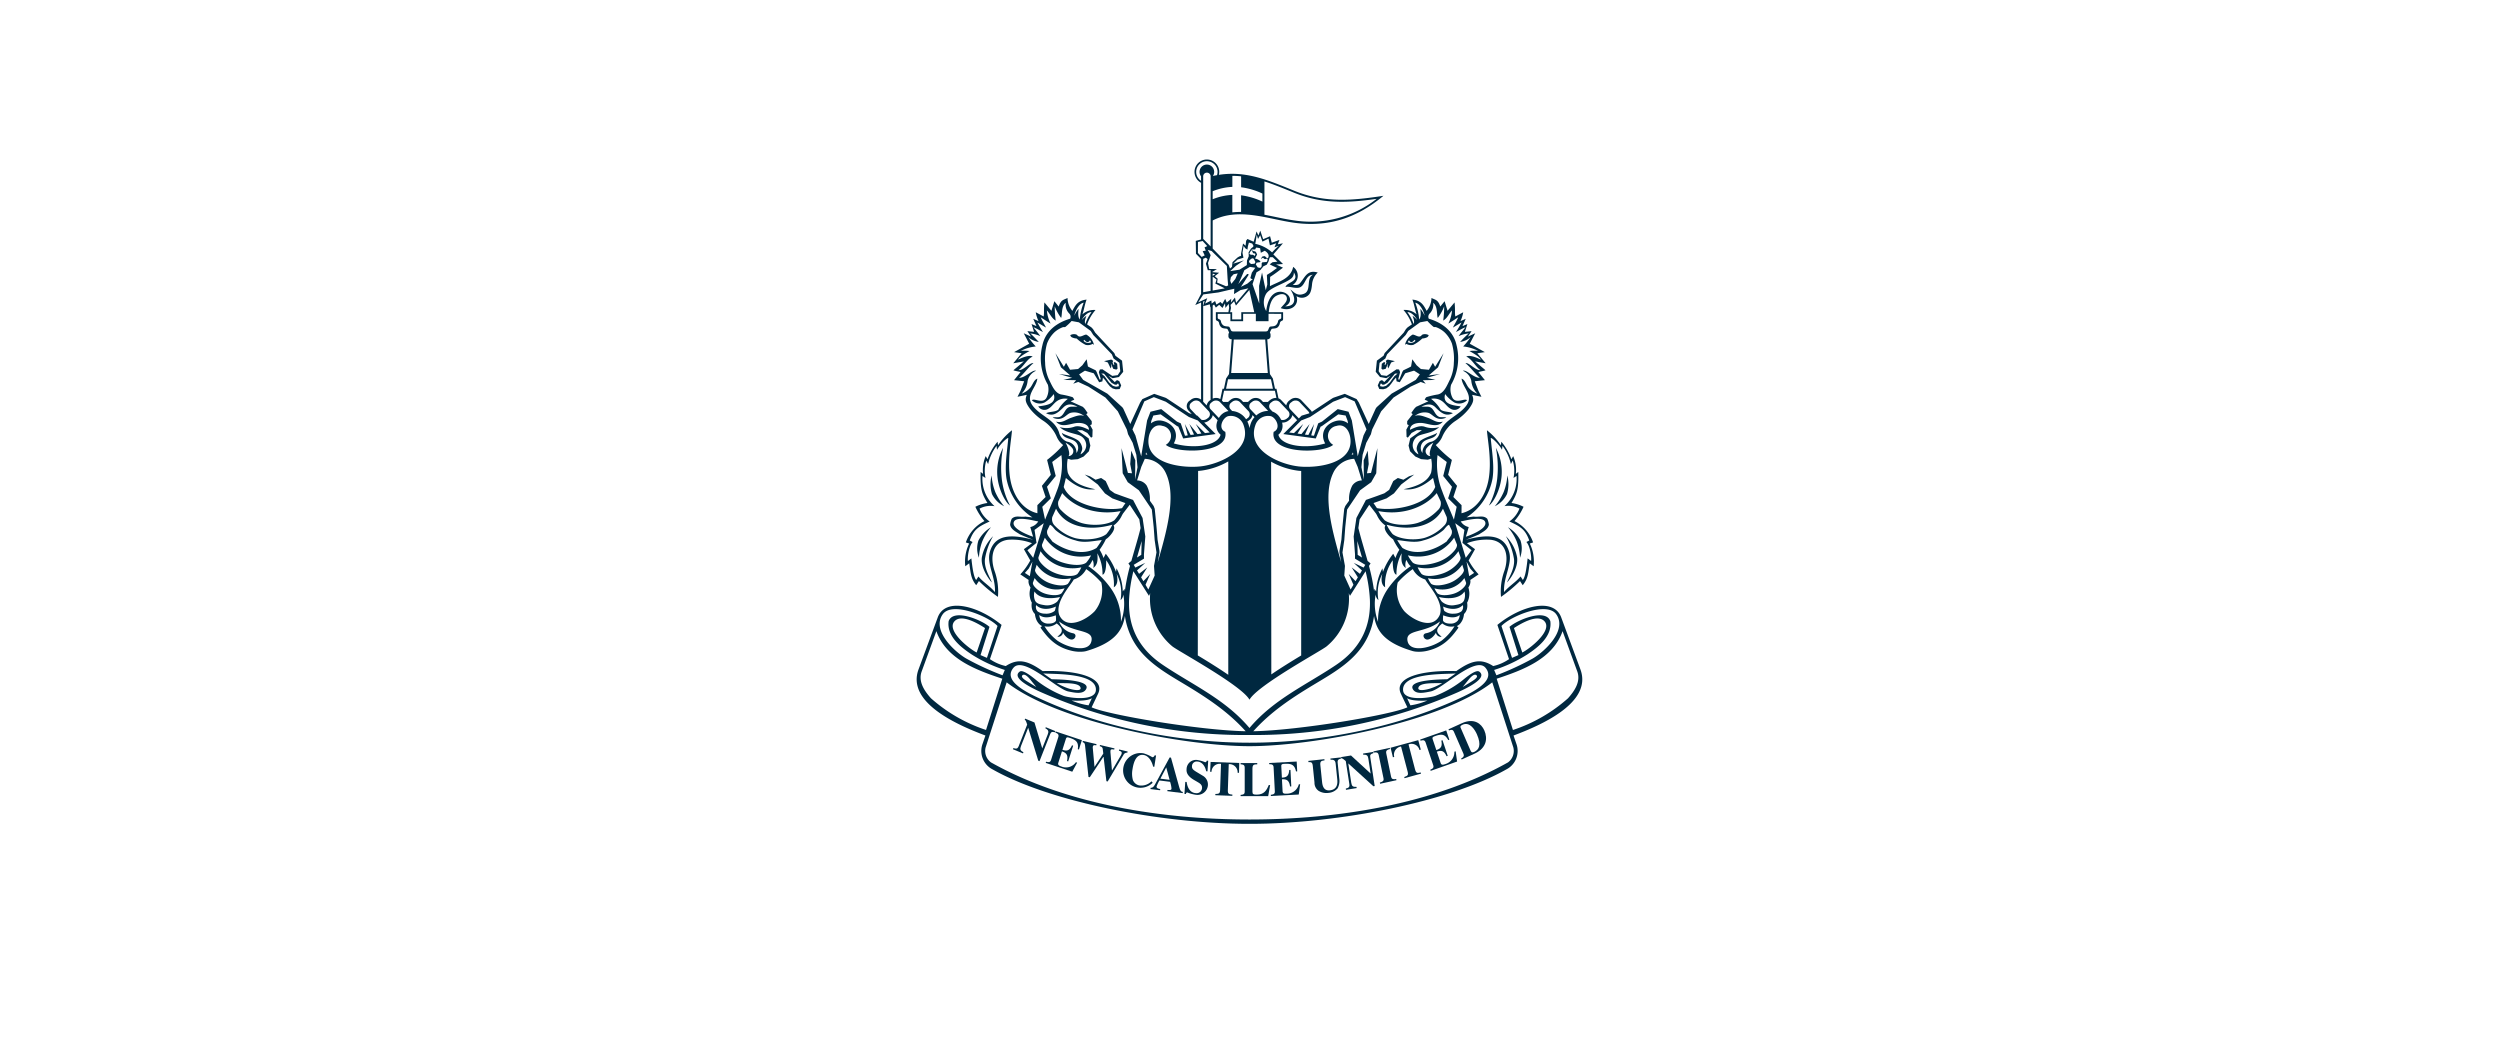 <svg xmlns="http://www.w3.org/2000/svg" xmlns:xlink="http://www.w3.org/1999/xlink" width="600" height="250" viewBox="0 0 600 250"><defs><clipPath id="a"><rect width="159.747" height="159.437" fill="#002840"/></clipPath><clipPath id="c"><rect width="600" height="250"/></clipPath></defs><g id="b" clip-path="url(#c)"><g transform="translate(220 38.281)"><g clip-path="url(#a)"><path d="M144.39,616.683a8.259,8.259,0,0,0,.084,4.469,6.343,6.343,0,0,0,2.925,2.928,13.723,13.723,0,0,1-2.122-3.387,12.97,12.97,0,0,1-.887-4.009" transform="translate(-126.398 -540.856)" fill="#002840" fill-rule="evenodd"/><path d="M158.619,562.7a12.392,12.392,0,0,0-1.325,7.256c.394,3.165,1.975,5.931,2.99,6.6a18.319,18.319,0,0,1-1.99-6.465,24.779,24.779,0,0,1,.325-7.39" transform="translate(-137.878 -493.514)" fill="#002840" fill-rule="evenodd"/><path d="M367.315,392.619l.159-.466-.125-.766.578,1.309.731.194.294-.219-.088-1.178-.522-.409-.312.087.156.537-.128.122-.306-.609.147-.45-.441-.294-1.744.381.906.319Z" transform="translate(-320.747 -342.465)" fill="#002840" fill-rule="evenodd"/><path d="M300.251,341.726a3.179,3.179,0,0,0,1.016.228,9.056,9.056,0,0,0,2.15,1.525,2.314,2.314,0,0,0,1.662-.228c.144.059.222.163.337.206a3.812,3.812,0,0,0-1.847-2.45c-.522.028-1.19.566-1.706.456-.4-.081-.406-.356-.672-.463a1.77,1.77,0,0,0-1.475.156c.141.291.178.422.534.569m2.94.519a.812.812,0,0,0,.653.562.637.637,0,0,0,.6-.444,2.279,2.279,0,0,1,.3.475,1.535,1.535,0,0,1-.931.153,1.465,1.465,0,0,1-.937-.512.682.682,0,0,0,.316-.234" transform="translate(-262.864 -298.991)" fill="#002840" fill-rule="evenodd"/><path d="M129.37,746.352c-.275-.916-1.922-3.262-1.659-5.612a16.181,16.181,0,0,1,1.95-5.478,9.51,9.51,0,0,0-2.709,5.193c-.253,2.522,1.744,5.2,2.419,5.9" transform="translate(-111.323 -644.855)" fill="#002840" fill-rule="evenodd"/><path d="M121.488,717.752a8.043,8.043,0,0,0-3.031,3.215,6.127,6.127,0,0,0,.128,4.1,13.088,13.088,0,0,1,.781-3.859,12.468,12.468,0,0,1,2.122-3.453" transform="translate(-103.64 -629.498)" fill="#002840" fill-rule="evenodd"/><path d="M957.347,341c-.263.106-.272.381-.672.462-.513.109-1.181-.428-1.706-.456a3.823,3.823,0,0,0-1.847,2.45c.119-.044.194-.147.341-.206a2.31,2.31,0,0,0,1.662.228,9.1,9.1,0,0,0,2.147-1.525,3.165,3.165,0,0,0,1.016-.228c.356-.147.4-.278.537-.569a1.777,1.777,0,0,0-1.478-.156m-2.622,1.99a1.524,1.524,0,0,1-.928-.153,2.055,2.055,0,0,1,.3-.475.632.632,0,0,0,.594.444.818.818,0,0,0,.656-.563.667.667,0,0,0,.315.234,1.48,1.48,0,0,1-.94.513" transform="translate(-835.927 -298.992)" fill="#002840" fill-rule="evenodd"/><path d="M1150.341,746.352c.675-.7,2.675-3.375,2.419-5.9a9.49,9.49,0,0,0-2.709-5.193A16.1,16.1,0,0,1,1152,740.74c.263,2.35-1.387,4.7-1.662,5.612" transform="translate(-1008.641 -644.855)" fill="#002840" fill-rule="evenodd"/><path d="M1131.348,621.151a8.289,8.289,0,0,0,.084-4.469,13.075,13.075,0,0,1-.89,4.009,13.719,13.719,0,0,1-2.119,3.387,6.355,6.355,0,0,0,2.925-2.928" transform="translate(-989.673 -540.856)" fill="#002840" fill-rule="evenodd"/><path d="M159.3,122.374,154.692,109.9c-1.822-4.931-9.824-2.734-15.321,1.8l2.794,8.215a10.773,10.773,0,0,1-3.8,1.659c-3-1.947-5.3-1.3-8.856,1.209-8.878-.275-15.08,1.706-13.287,5.462l1.541,3.231c-3.675,1.766-25.923,5.537-36.973,5.743,4.2-4.662,9.049-7.881,14.465-11.146,5.009-3.019,10.318-5.934,12.971-11.449a17.383,17.383,0,0,0,1.544-5.072c.612,3.95,2.981,6.575,9.334,8.443h.006c.172.041.35.072.528.1a8.569,8.569,0,0,0,3.187-.253c3.5-.888,5.381-2.9,7.218-5.5l-.384-.375a2.4,2.4,0,0,0,.944-.787l-.006,0a3.449,3.449,0,0,0,.531-1,4.919,4.919,0,0,0,.234-1.1,2.628,2.628,0,0,0,.728-1.322,3.631,3.631,0,0,0,.013-1.4,3.25,3.25,0,0,0,.172-.328h0a4.765,4.765,0,0,0,.362-2.1c-.006-.113-.028-.281-.062-.506q-.052-.3-.113-.534l-.019-.05h0l-.034-.116a2.961,2.961,0,0,0,.434-.962v-.006a2.329,2.329,0,0,0,.062-.5,2.15,2.15,0,0,0-.038-.341l2-1.347a15.76,15.76,0,0,1-2.394-3.337l1.531-2.706-1.94-1.434a13.418,13.418,0,0,1,5.74-.822c3.719.469,4.4,4.087,3.234,7.484a14.682,14.682,0,0,0-.8,6.221,34.833,34.833,0,0,0,4.562-3.806l.653,1c1.372-1.666,1.3-3.044,1.672-5.259l.947.715a10,10,0,0,0-.922-5.459l.794-.263a8.9,8.9,0,0,0-4.475-5.125,13.722,13.722,0,0,0,2.184-3.431,8.967,8.967,0,0,0-2.9-.906c1.309-2.178,1.747-3.19,1.634-7.45l-.591.462a8.193,8.193,0,0,0-.631-4.262l-.441.747a13.01,13.01,0,0,0-2.409-4.212l-.109.869a15.146,15.146,0,0,0-3.344-3.612c.137,2.234,1.2,7.306.4,11.8-.681,3.84-2.878,7.259-6.5,8.118l.012-1.937L128.806,81l.887-2.675-2.147-2.65.906-3.578a28.928,28.928,0,0,1-3.869-3.565,4.92,4.92,0,0,0,1.506-1.887,8.676,8.676,0,0,1,3.244-3.922,13.583,13.583,0,0,0,3.15-2.812c1.422-1.894,1.153-2.478.841-3.431l2.219.469-.725-1.441-.872-2.287,2.431-.262-1.556-1.934c-.088-.062,1.809-.347,1.681-.472l-2.484-2.1,2.55.453L134.559,46.5l1.806-.269-3.619-2.019,1.306-2.509-1.75.791.878-1.3-1.606.172.6-1.875-1.178.5.778-1.762L130.5,38.8a7.734,7.734,0,0,0,.669-2.137l-1.887,1.009c-.178-.975.013-1.491-.188-3.369l-1.681,2.006-.709-2.3-1.034,1.278c-.566-1.737-1.262-1.581-2.115-2.065a5.055,5.055,0,0,1-1.162,3.1c-.709-1.325-1.322-2.515-3.428-2.7.409.89.656,2.634,1.031,3.54a4.3,4.3,0,0,0-3.165-1.053,10.656,10.656,0,0,1,2.022,3.465l-1.019.7-.4.416-.547.869-4.572,4.906-.262.628-1.6,1.178-.281,2.672,1.031,1.256,1.512.281,1.012-.606-1.5,1.531-.55-.472-.55.237-.466,1.041.369.872.944.059.725-.2.669-.5.562-.687.569-.8.55-.616.066.484.066.416.762.216,1.312-2.153,2.119-.631,1.394.891-.972,1.325-5.8,3.3-3.606,3.275-.231.341-1.665,3.668-2.378-5.159-.531-.816-2.84-1.262-2.7.931-.284.15-4.922,3.25a1.257,1.257,0,0,0-.247-.375l-2.365-2.5a1.984,1.984,0,0,0-2.587,0l-.2.153a1.869,1.869,0,0,0-.734,1.175L87.443,57.7a1.485,1.485,0,0,0-.606-.381l-.488-2.309H86l-.516-2.45-.7-1.059-.644-8.349h.125a.739.739,0,0,0,.666-.791v-.287a.888.888,0,0,0-.163-.516,5.185,5.185,0,0,1,.384-.841c.166-.228.991-.031,1.475-.431a1.677,1.677,0,0,0,.544-1.034c.181-.725.772-.353.772-.966V36.645H84.5c.184-1.916.759-3.406,1.872-3.965,1.787-.9,2.644,0,2.456.981-.144.766-1.128,1.5-1.444,2.012,2.6.934,4.481-.859,3.765-2.894a2.3,2.3,0,0,0,2.409.116c.709-.428,1.137-.912,1.328-2.906a4.466,4.466,0,0,1,1.372-2.862c-2.7-.822-3.175,1.487-4.4,2.7-.359.353-1.012.309-1.616.278a2.6,2.6,0,0,0,.113-4.337c-.559,2.865-3.456,3.515-5.572,4.628l.05-2.225c1.222-.769,1.925-1.353,3.084-2.206L86.256,25.2l1.672-.113L85.6,22.771l2.306-2.659-1.237.244.394-1.053-1.837.669-.409-1.559-1.659.716-.694-2.056-.45,1.162-.437-.969-.7,2.472-1.491-.666-.319.422L78.944,20.7l-.619-.537-.478,2.431,0,.406.025.122-.406.125L77,23.524l-1.2,1.112-.125,1.125-.475.409-.331-.9-3.822-3.9V14.63c6.218-3.206,13.265-.322,19.555.55,8.215,1.137,15.052-1.144,21.427-6.472C104.479,9.871,97.911,10.468,90.6,7.493c-6.422-2.612-11.59-4.812-18.068-3.812A2.968,2.968,0,1,0,68.257,5.59v13.6l-1.272.341.044,3.087,1.228,1.25v8.374l-1.394,2.69,1.394-.616v23.3a2.015,2.015,0,0,0-2.5.084l-.2.153a1.57,1.57,0,0,0-.394,2.316l.853.906-.64-.194L60,57.325l-.287-.15-2.7-.931-2.844,1.262-.528.816-2.378,5.159L49.6,59.812l-.234-.341-3.6-3.275-5.8-3.3-.975-1.325,1.394-.891,2.119.631L43.8,53.466l.763-.216.069-.416.066-.484.55.616.569.8.563.687.665.5.725.2.947-.059.369-.872-.469-1.041-.547-.237-.55.472-1.506-1.531,1.012.606,1.512-.281,1.031-1.256-.281-2.672L47.7,47.1l-.263-.628-4.571-4.906-.547-.869-.394-.416-1.022-.7a10.767,10.767,0,0,1,2.022-3.465,4.3,4.3,0,0,0-3.162,1.053c.375-.906.619-2.65,1.028-3.54-2.106.181-2.719,1.372-3.425,2.7a5.036,5.036,0,0,1-1.162-3.1c-.856.484-1.553.328-2.116,2.065L33.046,34.01l-.709,2.3L30.659,34.3c-.2,1.878-.013,2.394-.188,3.369l-1.89-1.009a7.74,7.74,0,0,0,.672,2.137l-1.278-.572.775,1.762-1.178-.5.6,1.875-1.6-.172.875,1.3-1.75-.791L27,44.213l-3.622,2.019,1.809.269-2.009,2.406,2.547-.453-2.484,2.1c-.128.125,1.769.409,1.681.472l-1.553,1.934,2.431.262-.875,2.287L24.2,56.947l2.219-.469c-.312.953-.581,1.537.841,3.431a13.592,13.592,0,0,0,3.153,2.812,8.715,8.715,0,0,1,3.244,3.922,4.863,4.863,0,0,0,1.506,1.887A29.317,29.317,0,0,1,31.3,72.1l.9,3.578-2.147,2.65L30.943,81l-1.978,1.962.009,1.937c-3.619-.859-5.815-4.278-6.5-8.118-.8-4.494.269-9.565.4-11.8a15.208,15.208,0,0,0-3.344,3.612l-.109-.869a13.064,13.064,0,0,0-2.409,4.212l-.441-.747a8.227,8.227,0,0,0-.628,4.262l-.594-.462c-.109,4.259.328,5.271,1.637,7.45a9.01,9.01,0,0,0-2.9.906,13.719,13.719,0,0,0,2.184,3.431A8.9,8.9,0,0,0,11.8,91.9l.791.263a10.026,10.026,0,0,0-.922,5.459l.947-.715c.372,2.215.3,3.593,1.672,5.259l.653-1a34.844,34.844,0,0,0,4.565,3.806,14.686,14.686,0,0,0-.806-6.221c-1.162-3.4-.484-7.015,3.237-7.484a13.419,13.419,0,0,1,5.74.822l-1.944,1.434,1.534,2.706a15.761,15.761,0,0,1-2.394,3.337l2,1.347a1.843,1.843,0,0,0-.038.341,2.138,2.138,0,0,0,.059.5v.006a3.1,3.1,0,0,0,.434.962l-.034.116h0l-.016.05a4.658,4.658,0,0,0-.113.534,4.9,4.9,0,0,0-.063.506h0a4.718,4.718,0,0,0,.366,2.1c.053.116.113.225.172.328a3.567,3.567,0,0,0,.016,1.4,2.625,2.625,0,0,0,.725,1.322,4.915,4.915,0,0,0,.238,1.1,3.442,3.442,0,0,0,.528,1l0,0a2.354,2.354,0,0,0,.944.787l-.384.375c1.837,2.606,3.715,4.615,7.218,5.5a8.557,8.557,0,0,0,3.184.253c.181-.025.356-.056.528-.1h.009c6.356-1.869,8.721-4.5,9.331-8.449a17.4,17.4,0,0,0,1.547,5.078c2.653,5.515,7.962,8.431,12.971,11.449,5.412,3.265,10.262,6.484,14.465,11.146-11.049-.206-33.3-3.978-36.973-5.743l1.541-3.231c1.79-3.756-4.409-5.737-13.29-5.462-3.559-2.506-5.856-3.156-8.856-1.209a10.772,10.772,0,0,1-3.8-1.659l2.794-8.215c-5.5-4.537-13.5-6.734-15.318-1.8L.448,122.374C-2.5,130.358,9.829,135.745,16.5,138.245l-.709,2.066a4.974,4.974,0,0,0,2.462,6.081c13.377,7.581,39.8,13.046,61.621,13.046s48.241-5.465,61.615-13.046a4.972,4.972,0,0,0,2.465-6.081l-.709-2.066c6.672-2.5,19.005-7.887,16.052-15.871m-12.737-3.59c2.659-1.772,5.987-4.381,5.518-7.981-1.128-3.2-8.134-.187-9.8,1.369l2.14,6.771-1.534.666-2.541-7.653c2.15-2.322,10.89-5.959,13.143-2.825,2.75,3.834-2.781,8.975-5.631,10.631a65.812,65.812,0,0,1-8.721,4.025l-.541-1.278a34.215,34.215,0,0,0,7.968-3.725m-1.213-.469-2-5.859c1.872-1.216,5.775-3.462,7.368-1.578,1.909,2.266-3.672,6.618-5.365,7.437M117.7,129.28c1.112.756,4.234.628,4.878.562A15.9,15.9,0,0,1,118.5,131Zm-7.915-25.648a44.868,44.868,0,0,0-1.237-6.09l.384-.609-.681-.556-.028-.016c-.734-2.647-1.572-5.29-2.215-7.918l.3-2.056,2.309-3.519,1.631,2.125c.016.028.1.175.228.4a6.047,6.047,0,0,0,2.031,2.456c-.666.837.787,2.475,1.456,3.019l0,0,.006.009c.116.091.241.178.372.266l.356.706a16.691,16.691,0,0,0,1.153,1.819,8.006,8.006,0,0,0-.937,1.978l-.544-1.028a15.714,15.714,0,0,0-2.462,4.353l-.128-.856a12.589,12.589,0,0,0-1.494,5.562l-.437-.656c-.022.206-.041.409-.062.613m-2.906-8.109-1.037-.641-.091-3.322c.369,1.306.756,2.631,1.128,3.962m22.892,1.494a8.5,8.5,0,0,1-3.378,2.284c-2.006.728-4.278.912-5.218.172a6.784,6.784,0,0,1-.944-1.6,9.29,9.29,0,0,0,9.79-3.869l.484,1.406c.153.444-.3,1.134-.734,1.6m1.175.241.372,1.172c.116.369-.272.944-.647,1.334a7.356,7.356,0,0,1-2.862,1.909c-1.687.606-3.581.766-4.35.153a5.417,5.417,0,0,1-.747-1.325,7.947,7.947,0,0,0,8.234-3.244m-2.072-3.169a9.13,9.13,0,0,1-3.778,2.509c-2.278.794-4.9.991-6.025.172a7.853,7.853,0,0,1-1.178-1.762,10.478,10.478,0,0,0,11.1-4.237l.641,1.556c.2.49-.278,1.247-.759,1.762m-1.656-2.428c-2.9,2.153-7.321,3.6-10.643,1.566a19.427,19.427,0,0,1-1.25-1.881c1.837.159,4.253.784,6.262.081a12.179,12.179,0,0,0,4.869-2.509c.4-.428.806-1.1,1.316-1.25l.64,1.331c.284,1.175-.709,1.837-1.194,2.662m-.678-3.722a10.937,10.937,0,0,1-4.775,2.912c-2.778.7-6.168.156-7.543-.953a10.8,10.8,0,0,1-1.441-2.247c5.772,1.653,11.352.459,13.527-3.847l.894,2a2.16,2.16,0,0,1-.662,2.137m-15.808,23.027a12.321,12.321,0,0,1-.575-6.584,1.9,1.9,0,0,0,.666,1.375,9.838,9.838,0,0,1,.934-6.309c-.413,1.634-.1,2.781.675,3.219a9.663,9.663,0,0,1,1.828-6.481c-.022,1.225.109,3.319.887,3.459a10.361,10.361,0,0,1,1.247-5.128c-.125,1.675-.1,2.7.981,3.525a3,3,0,0,1,.144-1.931c.334.566.609,1.253,1.072,1.475a21.551,21.551,0,0,0-5.137,4.934,13.349,13.349,0,0,0-2.722,8.446m6.312-2.537a8,8,0,0,1-1.6-6.9,19.668,19.668,0,0,1,3.628-3.219,4.928,4.928,0,0,0,2.987,2.49c.719,1.428,4.553,5.34,3.487,8.49-1.653,3.759-6.478,1.265-8.5-.866m8.887,7.09c-2.834,1.884-7.49,2.775-8.106.144-.506-2.181,1.881-2.178,4.55-3.109a10.4,10.4,0,0,0,3.212-1.681,4.393,4.393,0,0,1-3.309,2.828c-1.109.2-.609,1.494.241,1.525.719.028,1.675-.819,2.1-1.653a1.221,1.221,0,0,0,1.369.984c-.678-.644-2.094-1.456.166-3.206a3.355,3.355,0,0,0,2.925.678,12.779,12.779,0,0,1-3.147,3.49m3.934-4.843a2.194,2.194,0,0,1-1.828.716c-.809.013-1.55-.256-1.722-.744a7.946,7.946,0,0,1,.044-1.244c1.35.506,2.856.809,3.959-.072a2.564,2.564,0,0,1-.453,1.344m.866-2.219a2.893,2.893,0,0,1-1.759.547,3.25,3.25,0,0,1-2.35-.659,5.056,5.056,0,0,1-.281-1.044c1.709.778,3.609.822,4.728-.35a1.523,1.523,0,0,1-.338,1.506m.622-2.622c-.312.712-1.115.95-2.1,1.1a3.7,3.7,0,0,1-3.206-.8,6.031,6.031,0,0,1-.706-1.122c3.156.716,5.34-.022,6.125-1.331a3.3,3.3,0,0,1-.113,2.156m-.028-3.159a5.614,5.614,0,0,1-2.459,1.547c-1.475.453-3.159.5-3.878-.088a5.7,5.7,0,0,1-.734-1.219,6.429,6.429,0,0,0,7.19-2.453l.391,1.059c.122.334-.2.825-.509,1.153m1.531-4.5.922,1.053-1.181.775-.631-3.49Zm.312-4.393L131.784,95.6l-2.537-8.315,2.212,1.622-.472,3.1Zm5.018-17.118c.512-3.159-.172-6.74-.415-9.834.469,0,2.256,1.884,2.7,2.856l.116-.969a11.569,11.569,0,0,1,2.022,4.387l.438-.853a8.369,8.369,0,0,1,.191,4.178l.722-.475a8.818,8.818,0,0,1-2.9,7.246,5.619,5.619,0,0,1,3.6.587,6.741,6.741,0,0,1-2.422,3.09c2.628,1.191,3.822,1.884,4.775,4.565l-.691.369c.722.725,1.272,3.044,1.137,4.55l-.834-.628c-.166,1.416-.45,4.337-1.15,5.187l-.55-.847c-1.15,1.4-2.778,2.319-3.959,3.747-.181-3.6,2.006-6.687,1.244-9.54-1.34-5.022-6.515-3.981-10.437-3.015,1.534-.566,2.215-.872,3.193-1.294.875-.591,2.14-1.134,2.359-2.309a4.633,4.633,0,0,0-.4-1.447c-.959-.9-2.069-.316-3.244-.512l-1.722.2a14.172,14.172,0,0,0,6.225-9.237m-1.737,10.362c.581,1.675-4.065,3.334-4.65,3.506.322-.984.387-1.275.687-2.319a3.016,3.016,0,0,1-1.915-1.35c1.178-.187,5.34-1.4,5.878.163M125.013,70.936l2.206,1.659-.85,3.359,2.106,2.594-.925,2.769,2.053,2.034-.669,3.094c-.937-2.378-1.984-4.572-2.784-6.787a17.438,17.438,0,0,1-1.137-8.721m-.2,9.124.931,1.966a2.16,2.16,0,0,1-.687,2.156,11.845,11.845,0,0,1-4.943,3.075c-2.878.8-6.39.375-7.815-.684a10.338,10.338,0,0,1-1.494-2.2c5.64,1.122,11.118-.822,14.009-4.315m-1.7-43.091a2.955,2.955,0,0,0,.841-2.566c1.147.806.819,2.959,1.113,3.622a11.457,11.457,0,0,0,1.534-2.772,27.524,27.524,0,0,1-.231,3.412c.994-.588,1.272-1.519,2.116-2.437a8.8,8.8,0,0,1-.884,3.14c.513-.272,1.734-1.106,2.362-1.494-.328.822-.956,1.8-1.265,2.465.694-.391,1.35-.831,2.062-1.213a24.969,24.969,0,0,1-1.34,2.269c.831-.353,1.306-.775,2.294-1.131-.644.853-1.2,1.431-1.647,2.125a7.872,7.872,0,0,1,2.416-.647,28.682,28.682,0,0,0-2.056,2.041,4.845,4.845,0,0,0,2.528-1.159,20.135,20.135,0,0,1-1.791,2.247,9.893,9.893,0,0,1,3.572,1.059,10.276,10.276,0,0,0-2.084.028c1.066.622,2.359,1.325,2.753,2.087-.741-.394-2.75-1.281-3.506-.719,1.184.35,2.4,2.609,3.4,3.209-1.144.188-2.741-1.906-3.6-1.647,1.022.719,2.565,2.828,3.472,3.49-1.462.109-3.256-2.044-4.078-1.666a3.43,3.43,0,0,1,2.012,2.365,4.963,4.963,0,0,0,1.45,3.109,4.7,4.7,0,0,1-2.178-1.544c-.581-.8-.772-1.74-1.6-2.053.237,2.256,3,3.993,1.115,6.5s-5.306,3.287-6.321,6.422a3.126,3.126,0,0,1-1.922,2.2,2.614,2.614,0,0,0-2.253,2.728,2.008,2.008,0,0,1-.234-2.072c.794-1.694,3.234-.978,3.743-2.778-.609.534-2.784.981-4.028,1.925a3.023,3.023,0,0,0-.866,1.675c-.084.591.291,1.019.4,1.566a2.5,2.5,0,0,1-1.366-2.034,2.615,2.615,0,0,1,1.7-2.547c1.5-.519,3.347-.7,4.662-1.953a5.635,5.635,0,0,1-3.481-.081c-1.2-.422-2.643.319-3.54.744.034-1.6,2.087-1.787,3.209-1.609,1.741.278,3.425,1.1,4.7-.369-1.547.413-2.275-.444-3.628-.919-1.178-.413-2.29-.853-3.156-.391A3.657,3.657,0,0,1,122.8,60.8c1.113.309,1.872,2.191,4.306,1.147-.391-.2-1.137,0-1.644-.156-1.356-.509-1.2-2.428-2.884-2.469h-1.444c1.362-.678,2.444-.781,3.372.153,1.441,1.447,2.534,2.266,4.181,1.409-.9-.416-2.168-.266-2.918-.831a8.99,8.99,0,0,0-2.312-2.606,3.353,3.353,0,0,1,2.478.441c.875.562,1.353,1.45,2.147,1.89a1.733,1.733,0,0,0,2.484-.531c-1.55-.219-4.515-.406-3.725-2.95a7.908,7.908,0,0,0,2.209,2.016,2.7,2.7,0,0,0,3.034-.516c-.459-.622-2.522.894-3.44-.516a4.37,4.37,0,0,1-.387-3.215,12.717,12.717,0,0,0,1.319-9.471c-.481-2.262-2.112-5.018-6.671-6.393a1.078,1.078,0,0,1,.212-1.234m.3,34.21a1.18,1.18,0,0,1-1.041-1.878,4.72,4.72,0,0,1,1.634-1.328c-.878,1.5-1.137,3.206-.594,3.206m-3.75-36.807c1.278.2,2.144,2.419,2.256,3.1a7.9,7.9,0,0,0-1.009-1.6c-.088.212.334,1.662-.313,2.531a14.016,14.016,0,0,0-.934-4.028m-1.887,2.266c1.031-.1,2.131,1.394,2.347,1.884a6.272,6.272,0,0,0-1.091-1.006c-.028.178.575,1.181.238,1.959a10.561,10.561,0,0,0-1.494-2.837m-3.14,15.386-1.081,1.484-.9.812-.738.206-.634-.1-.078-.278.209-.441.35.328h.416l.8-.45,1.812-2.194.625-.031ZM109.017,65.94l.284-1.109,2.172-4.39,2.972-3.309,4.094-2.619,2.434-1.125,1.209.428-.7-.841,3.053-.072-2.094-.5,3.159-.919-2.709.341,2.237-1.947,1.328-3.394-2.028,3.272-.537-.959-.953,1.669-1.922-.178-1.031-.9-1.031-1.444-.3,1.734-.565.3-1.291.616-.225.362-.741,1.878-.272-.078.466-1.722-.256-.638-.6-.047L112.8,51.934l-1.306-.175-.616-.947.212-2.019,1.394-1.028.419-1.006,4.456-4.637.616-.981,2.834-2.059,1.756-.325a13.825,13.825,0,0,0,1.469,1.4c.188.131.475.006.678.106a6.259,6.259,0,0,1,1.912,1.147,7.326,7.326,0,0,1,1.84,2.765,13.374,13.374,0,0,1,.456,4.612,9.94,9.94,0,0,1-.894,3.937c-.7,1.391-1.4,3.309-2.912,3.659a18.965,18.965,0,0,0-2.719.631c-.244.094-.322.416-.481.625l.894.391-2.956,1.334-.447.469-.7,1,.35.287-1.322,1.662-.019.766.388.2-.581,1.078.053,1.737.306.194.906-1.134,1.244-.666h1.216l-2.781,1.959-.409,1.747.344,1.344,1.275,1.272,1.384.631,1.606.137.822-.241a8.534,8.534,0,0,1-.019,3.344c-.816,2.172-3.231,3.293-6.6,3.975,2.609.372,4.9-.837,7.068-2.7l.519,2.156c-1.725,4.325-9.706,5.9-13.99,5.087l-.828-1.215,3.144-1.128,1.769-1.194L116.276,78l3.14-2.387-1.262.428-1.334.812-1.337-.419-1.1.734-.987,2.122-1.153.822-1.816.666-2.606.922-2.287,4.337-.656,4.44.328,4.315-.009,1,2.466,1.487-.391.659-2.375-1.125,1.969,1.812-.481.812L104.4,97.9l1.484,2.375-.55.928-1.644-1.734,1.134,2.6-.678,1.137L102.63,99.86l.156-2.315-.594-3.237.441-2.969.228-3.1.447-4.228,3.112-4.618,2.666-1.944L110.3,75.3l.281-6.028-.825,3.156-.709,2.79-.981.094.425-2.209-.241-3.225-.978,2.328.053,4.606-.591-2.959.287-2.962L107.9,68ZM101.48,94.416,101.9,96.7c-2.025-7.09-4.559-15.752-1.99-21.342A5.826,5.826,0,0,1,105,71.836l.837,1.925,1.009,3.259a2.833,2.833,0,0,0-2.3,1.237,6.946,6.946,0,0,0-.769,3.631l-.909,1.272-.256.681c-.259,2.469-.494,4.9-.675,7.375l-.466,2.722ZM91.53,73.642c-4.618-.541-12.321-3.978-10.249-9.865A3.226,3.226,0,0,1,84.974,61.6c1.262.294,2.593,2.928.706,3.759-1.056,5.369,11.784,5.278,14.284,3.122a2.438,2.438,0,0,1,.794-4.54c1.859-.578,3,.987,3.287,2.678,1.091,6.453-8.106,7.546-12.515,7.028m.753,1.106v44.275c-2.316,1.4-4.928,3.009-7.168,4.55l-.05-51.053a17.729,17.729,0,0,0,6.465,2.162c.237.025.487.05.753.066M79.575,63.374a4.78,4.78,0,0,0-.216-.5,2.406,2.406,0,0,0,.309-.2l.2-.153A1.9,1.9,0,0,0,80.6,61.34l.475.5a4.523,4.523,0,0,0-.519.712,4.884,4.884,0,0,0-.381.819h0l0,.006v.009a7.622,7.622,0,0,0-.294,1.087,8.113,8.113,0,0,0-.3-1.087v-.009ZM68.219,73.642c-4.412.519-13.605-.575-12.515-7.028.284-1.691,1.425-3.256,3.287-2.678a2.438,2.438,0,0,1,.794,4.54c2.5,2.156,15.34,2.247,14.28-3.122-1.884-.831-.556-3.465.709-3.759a3.226,3.226,0,0,1,3.694,2.181c2.072,5.887-5.631,9.324-10.249,9.865m6.565-1.181v51.216c-2.275-1.572-4.95-3.225-7.315-4.653l.075-44.279c.234-.019.463-.037.675-.063a17.649,17.649,0,0,0,6.565-2.222M57.81,91.216c-.184-2.472-.416-4.906-.678-7.375l-.256-.681-.906-1.269a6.951,6.951,0,0,0-.766-3.634,2.839,2.839,0,0,0-2.3-1.237l1.006-3.259.841-1.925a5.83,5.83,0,0,1,5.093,3.522c2.572,5.6.031,14.268-2,21.358l.422-2.3.006-.478ZM54.964,70.758l.081-.466a5.2,5.2,0,0,0,.331.572ZM70.35,34.751l.122.719.069-.053V57.69s-.006,0-.009.006l-.2.153a1.9,1.9,0,0,0-.731,1.175l-.841-.891V34.092l.347-.156L68.766,35.2ZM70.8,58.284c.044-.038.094-.072.137-.109a1.4,1.4,0,0,1,1.819,0q1.045,1.106,2.09,2.206c-.113.019-.225.038-.338.066a3.256,3.256,0,0,0-1.812,1.319c-.063.084-.119.172-.175.263q-1-1.059-2-2.116a1.1,1.1,0,0,1,.278-1.628m1.781-19.036a1.662,1.662,0,0,0,.544,1.034c.481.4,1.309.2,1.472.431a5.286,5.286,0,0,1,.391.841.861.861,0,0,0-.166.516v.287a.739.739,0,0,0,.666.791h.125L74.963,51.5l-.7,1.059-.515,2.45H73.4l-.525,2.487a1.969,1.969,0,0,0-1.831-.1V35.045l.331-.244.431.737.8-.672.791.766L74,34.514l.1,1.109.787-.987.106.931-.178,1.078H71.806v1.637c0,.612.591.241.772.966M71.05,61.34l1.184,1.25a3.736,3.736,0,0,0-.228.747,2.726,2.726,0,0,0,.937,2.712c-.456,1.725-2.906,2.572-5.49,2.734a17.279,17.279,0,0,1-5.743-.641c1.284-2.306.062-4.575-2.369-5.331h-.006a3.886,3.886,0,0,0-.519-.128,3.211,3.211,0,0,0-2.6.65l.1-.616.488-1.275,1.756-.281,3.919,2.806.319.144,1.162,2.837,7.8-1.053-2.75-2.765a2.305,2.305,0,0,0,1.109-.462l.2-.153a1.9,1.9,0,0,0,.734-1.175m4.656-.987-.412-.441a1.1,1.1,0,0,1,.278-1.628c.044-.038.091-.072.138-.109a1.4,1.4,0,0,1,1.822,0q1.073,1.139,2.153,2.278a1.106,1.106,0,0,1-.278,1.628c-.047.038-.094.072-.141.109a1.607,1.607,0,0,1-.216.141,4.459,4.459,0,0,0-3.344-1.978m4.637-2.069c.047-.038.094-.072.141-.109a1.4,1.4,0,0,1,1.819,0l2.053,2.166A4.34,4.34,0,0,0,81.5,61.428c-.478-.506-.956-1.009-1.434-1.516a1.106,1.106,0,0,1,.278-1.628m7.4,5.053c-.012-.066-.028-.131-.044-.2a2.259,2.259,0,0,0,1.522-.472l.2-.153a1.9,1.9,0,0,0,.734-1.175l1.156,1.222L87.987,65.9l7.8,1.053,1.159-2.837.319-.144,3.919-2.806,1.759.281.484,1.275.106.619a3.208,3.208,0,0,0-2.6-.653,3.89,3.89,0,0,0-.519.128h0c-2.434.756-3.653,3.025-2.369,5.331a17.292,17.292,0,0,1-5.743.641c-2.587-.163-5.037-1.009-5.493-2.734a2.72,2.72,0,0,0,.937-2.712m16.63,7.528a5.5,5.5,0,0,0,.334-.575l.078.469ZM99.945,58.14l2.878-1.113,2.284,1.016,2.853,6.734-.716,1.453-1.387,4.993-1.416-8.587-.8-2.106-2.587-.631-3.769,3-.916.419L95.349,66.3l-.659-.088.7-2.737L94,66.118l-.816-.106,1.125-2.54L92.343,65.9l-.931-.125,1.359-2.3-2.222,2.191-1.144-.15,2.859-2.875,2.15-.844Zm-10.053.144.141-.109a1.4,1.4,0,0,1,1.819,0l2.153,2.278a.9.9,0,0,1,.238.462l-1.856.559-.666.666-2.106-2.228a1.1,1.1,0,0,1,.278-1.628m-2.815-.109q1.078,1.139,2.153,2.278a1.1,1.1,0,0,1-.278,1.628l-.137.109a1.538,1.538,0,0,1-1.356.278,4,4,0,0,0-.406-.7,3.326,3.326,0,0,0-1.672-1.281c-.178-.191-.359-.381-.541-.572a1.106,1.106,0,0,1,.278-1.628c.047-.038.094-.072.141-.109a1.4,1.4,0,0,1,1.819,0m-.738-.953a2.248,2.248,0,0,0-1.484.475l-.2.153a2.194,2.194,0,0,0-.344.334H83.128l-.459-.487a1.984,1.984,0,0,0-2.587,0l-.2.153a2.189,2.189,0,0,0-.344.334H78.356l-.462-.487a1.984,1.984,0,0,0-2.587,0l-.2.153a2.212,2.212,0,0,0-.347.334H73.581l-.306-.325.5-2.362H85.977Zm-1.316-4.484.475,2.269H74.25l.475-2.269Zm-.753-1.5H75.478L76.1,43.2h7.55Zm3.228-14.2V37.9c0,.581-.59.228-.772.912a1.529,1.529,0,0,1-.547.975c-.481.378-1.306.194-1.472.406-.394.522-.234,1.072-.941,1.072H75.981c-.706,0-.547-.55-.944-1.072-.163-.212-.987-.028-1.472-.406a1.537,1.537,0,0,1-.544-.975c-.184-.684-.772-.331-.772-.912v-.859H75.3V38.81h3.05V37.038H81.4V38.81h3.047V37.038ZM75.325,34.895l.856-.878.441,1.044,3.215-3.743,1.181,5.328H77.906v1.734H75.719V36.645h-.494l.212-1.012Zm4.194-7.415-.212,0-1.084,1.184L77.19,29.9l.669-1.472.784-1.856,1.337-.806,1.284.219-.822,1.175-.356,1.294.266.206.325.028-1.312,1.1-1.547.778.925-1.409.956-1.525Zm.409-3.319c.494-.5.816-.584,1.009-.238s.372.691.372.691l-.2.391-.806.078s-.875-.419-.375-.922M79.9,22.455a5.209,5.209,0,0,1,.412-.653l.156.078.234.506s.031.134.228.134.444.094.338.306-.178.35-.178.35-.234-.347-.544-.312-.8-.1-.647-.409m9.9,6.175a1.7,1.7,0,0,0,.715-1.541c1.466,2.269-1.722,2.319-1.994,3.528.769-.328,2.612.559,3.587.009,1.256-.7,1.256-2.909,2.965-2.95-1.665.9-.263,3.843-2.128,4.547-1.709.684-2.456-.5-3.272-1.056,1.241,1.853,1.631,4.075-1.234,4.075,2.659-1.462.272-4.094-1.95-3.381-1.159.372-2.275,1.662-2.594,4.518a4.06,4.06,0,0,1,0-4.19c1.019-1.491,4.272-2.337,5.906-3.559M86.574,24.52l-1.169.131-.672.506.559.3,1.2.566-1.306.962-1.134.713.1,2.3-.369,1.384-.331-1.506-.563-2.75-.7,3.206.031,4.231-1.612-4.65.947-2.831.953-.572.356-.447a.365.365,0,0,0,.153-.194l.175-.219.841-.419.309-.575.088-.162.287-.934.137-.109h.6Zm-4.965-6.475.316,1.019.519-.894.541,1.537,1.453-.716.338,1.616,1.509-.5-.416.963,1.041-.356A15.174,15.174,0,0,0,85.3,22.3a8.7,8.7,0,0,0-4.04-2.065c.153-.659.347-2.187.347-2.187m-.372,3.544.228-.456s.987.091.987.231.15,1.019.15,1.019l.937-.484s1.45.781.744,1.822l-.4-.2s-.238-.4-.556-.316-.416.106-.416.106l-.253.5.084.041s.287-.359.447-.228.341.362.559.269.478-.184.456.1-.066.578-.3.6-.966.091-.966.091l-.15.256a2.04,2.04,0,0,1-.013.656c-.113.7-.966.247-.966.247l-.419-.694.2-.391s.384-.072.775-.116a.146.146,0,0,1,.05-.006l.1-.184a2.31,2.31,0,0,0-1.306-.672l.5-.994-.253-.528a.5.5,0,0,0-.494-.234l-.584-.294.075-.15Zm-4.6,3.909,1.909-1.3-1.109.366L75.966,25,77,24.008l1.428-.434L78.2,22.408l.259-1.669.387.55.531.344L79.5,20.8l.234-.863.791.231.294.528-.044.241-.541.441-.578.9.044.937-.425,1.019-.037,1.106-1.753,1.1-2.25.356Zm.419,1.834-.572,1.328-.959,1.178-.275-.744.163-.859.659-.7Zm-2.612-1.784.184,3.156.128,1.534-.481.184-2.169-.887.134-.912-.7-.622,1.056-.825-1.719-.156,1.2-.731-1.866-.012-.291-1.434.644-1.89-.7-1.278.937.3Zm-.494,5.375-2.909.522V28.1l.928.719-.284.953Zm-2.909-3V27.4l.631.147ZM69.866,26.57h.675v4.962l-1.781.319V23.836l.634-.269.434.328-.406,1.115Zm-1.1-7.521,0,0V4.115a.889.889,0,0,1,.8-.956h.184a.891.891,0,0,1,.8.956V20.861Zm14.7-13.784c2.29.731,4.618,1.694,7.14,2.719,6.778,2.756,12.915,2.444,19.786,1.459A25.666,25.666,0,0,1,90.6,14.618c-2.3-.319-4.709-.909-7.14-1.369Zm-7.7,1.306V3.922c.709,0,1.406.044,2.1.113V6.659a17.46,17.46,0,0,1,5.109,1.509V10.1A17.456,17.456,0,0,0,77.859,8.59v4a17.383,17.383,0,0,0-2.1.094V8.5a13.976,13.976,0,0,0-4.719,1.041V7.612a14.05,14.05,0,0,1,4.719-1.04m-8.675-3.6a2.562,2.562,0,1,1,5.125,0,2.532,2.532,0,0,1-.125.787c-.325.056-.656.119-.991.194a1.731,1.731,0,0,0,.306-.981,1.753,1.753,0,1,0-3.147,1.059V5.115a2.563,2.563,0,0,1-1.169-2.147M67.5,22.424l.009-2.634,1.128-.228,1.094,1.219-.644.322.3.759L68.641,22l.484,1.019-.737.359Zm.05,11.871,1.256-1.916,3.59-.469,3.837-.894L76.159,32.3l1.55-.953,1.9-.434-2.95,3.5-.272-1.284-.975,1.216.094-.925-1.072.925-.394-.9-.7,1.212-.428-.469-.978.628-.319-.862-.819.628-.078-.747-1.49.747.512-1.291ZM65.744,59.912a1.1,1.1,0,0,1,.275-1.628l.141-.109a1.4,1.4,0,0,1,1.822,0l2.15,2.278a1.1,1.1,0,0,1-.275,1.628l-.141.109a1.532,1.532,0,0,1-1.369.275l-.984-.991-.2-.059ZM54.639,58.043l2.287-1.016L59.8,58.14l5.531,3.653,2.147.844,2.859,2.875-1.14.15-2.222-2.191,1.356,2.3-.928.125-1.969-2.428,1.122,2.54-.812.106L64.36,63.471l.7,2.737L64.4,66.3l-1.016-2.978-.919-.419-3.769-3-2.584.631L55.3,62.637l-1.412,8.587L52.5,66.23l-.715-1.453Zm-7.871-4.453.8.45h.416l.347-.328.212.441-.081.278-.634.1-.734-.206-.906-.812L45.1,52.025l-.778-.659.628.031Zm-4.8-16.952a10.373,10.373,0,0,0-1.494,2.837c-.341-.778.266-1.781.237-1.959a6.158,6.158,0,0,0-1.091,1.006c.216-.491,1.312-1.987,2.347-1.884M40.08,34.373a13.913,13.913,0,0,0-.934,4.028c-.647-.869-.225-2.319-.316-2.531a7.863,7.863,0,0,0-1.006,1.6c.109-.681.975-2.9,2.256-3.1m-2.9,4.384,1.756.325,2.834,2.059.616.981,4.456,4.637.419,1.006,1.394,1.028.213,2.019-.616.947-1.306.175L44.58,50.344l-.6.047-.256.638.469,1.722-.275.078-.741-1.878-.222-.362-1.29-.616-.569-.3-.3-1.734-1.028,1.444-1.034.9-1.922.178-.95-1.669-.537.959-2.031-3.272,1.328,3.394,2.237,1.947-2.706-.341,3.156.919-2.091.5,3.05.072-.7.841,1.209-.428,2.434,1.125,4.09,2.619,2.972,3.309,2.172,4.39.287,1.109L51.842,68l.878,2.887.287,2.962-.588,2.959.053-4.606L51.5,69.877,51.251,73.1l.425,2.209-.981-.094-.709-2.79-.825-3.156.281,6.028,1.219,2.15,2.668,1.944,3.109,4.618.447,4.228.231,3.1.437,2.969-.594,3.237.159,2.315L55.6,103.206l-.675-1.137,1.134-2.6-1.644,1.734-.553-.928L55.351,97.9,53.37,99.435l-.481-.812,1.969-1.812-2.378,1.125-.387-.659,2.465-1.487-.012-1,.328-4.315-.656-4.44L51.933,81.7l-2.606-.922-1.815-.666-1.156-.822-.987-2.122-1.1-.734-1.337.419L41.6,76.039l-1.265-.428L43.471,78l1.722,2.14,1.772,1.194,3.14,1.128-.825,1.215c-4.284.809-12.268-.762-13.99-5.087l.519-2.156c2.162,1.859,4.456,3.069,7.065,2.7-3.365-.681-5.781-1.8-6.6-3.975a8.483,8.483,0,0,1-.016-3.344l.822.241,1.6-.137,1.387-.631,1.275-1.272.344-1.344-.409-1.747L38.5,64.962h1.212l1.244.666.906,1.134.309-.194.053-1.737-.584-1.078.388-.2-.019-.766L40.69,61.128l.35-.287-.694-1-.447-.469L36.94,58.034l.894-.391c-.159-.209-.234-.531-.478-.625a19.061,19.061,0,0,0-2.719-.631c-1.509-.35-2.219-2.269-2.915-3.659a9.933,9.933,0,0,1-.891-3.937,13.373,13.373,0,0,1,.453-4.612,7.327,7.327,0,0,1,1.84-2.765,6.335,6.335,0,0,1,1.912-1.147c.2-.1.494.025.678-.106a13.25,13.25,0,0,0,1.469-1.4M52.876,95.522c.369-1.331.756-2.653,1.125-3.953l-.094,3.312ZM35.737,67.974A4.683,4.683,0,0,1,37.368,69.3,1.18,1.18,0,0,1,36.33,71.18c.541,0,.281-1.706-.594-3.206m-1.569-2.462c-1.016-3.134-4.44-3.915-6.325-6.422s.881-4.24,1.119-6.5c-.828.312-1.022,1.253-1.6,2.053a4.691,4.691,0,0,1-2.175,1.544,4.976,4.976,0,0,0,1.447-3.109,3.438,3.438,0,0,1,2.012-2.365c-.822-.378-2.615,1.775-4.075,1.666.906-.663,2.447-2.772,3.469-3.49-.856-.259-2.45,1.834-3.6,1.647,1-.6,2.219-2.859,3.4-3.209-.756-.562-2.762.325-3.506.719.394-.762,1.69-1.466,2.756-2.087a10.306,10.306,0,0,0-2.087-.028,9.892,9.892,0,0,1,3.572-1.059,20.167,20.167,0,0,1-1.787-2.247,4.835,4.835,0,0,0,2.528,1.159c-.594-.6-1.462-1.569-2.056-2.041a7.85,7.85,0,0,1,2.412.647c-.447-.694-1-1.272-1.644-2.125.984.356,1.459.778,2.294,1.131a24.964,24.964,0,0,1-1.341-2.269c.709.381,1.366.822,2.059,1.213-.306-.666-.937-1.644-1.266-2.465.628.387,1.85,1.222,2.362,1.494a8.861,8.861,0,0,1-.884-3.14c.844.919,1.125,1.85,2.116,2.437a27.55,27.55,0,0,1-.231-3.412,11.456,11.456,0,0,0,1.534,2.772c.3-.662-.031-2.815,1.112-3.622a2.974,2.974,0,0,0,.841,2.566A1.073,1.073,0,0,1,36.84,38.2c-4.559,1.375-6.187,4.131-6.668,6.393a12.688,12.688,0,0,0,1.319,9.471,4.4,4.4,0,0,1-.387,3.215c-.919,1.409-2.984-.106-3.444.516a2.708,2.708,0,0,0,3.037.516A7.841,7.841,0,0,0,32.9,56.3c.791,2.544-2.172,2.731-3.722,2.95a1.729,1.729,0,0,0,2.481.531c.794-.441,1.272-1.328,2.147-1.89a3.358,3.358,0,0,1,2.478-.441,8.935,8.935,0,0,0-2.309,2.606c-.753.566-2.015.416-2.922.831,1.647.856,2.743.038,4.181-1.409.931-.934,2.009-.831,3.375-.153H37.168c-1.687.041-1.528,1.959-2.884,2.469-.506.156-1.256-.041-1.644.156,2.431,1.044,3.19-.837,4.3-1.147a3.666,3.666,0,0,1,3.287.794c-.869-.462-1.978-.022-3.159.391-1.353.475-2.081,1.331-3.625.919,1.275,1.469,2.962.647,4.7.369,1.122-.178,3.178.009,3.209,1.609-.894-.425-2.344-1.166-3.54-.744a5.633,5.633,0,0,1-3.481.081c1.319,1.25,3.165,1.434,4.662,1.953a2.611,2.611,0,0,1,1.7,2.547,2.5,2.5,0,0,1-1.362,2.034c.106-.547.478-.975.394-1.566a3.015,3.015,0,0,0-.862-1.675c-1.244-.944-3.422-1.391-4.028-1.925.506,1.8,2.947,1.084,3.74,2.778a2.008,2.008,0,0,1-.234,2.072,2.609,2.609,0,0,0-2.253-2.728,3.122,3.122,0,0,1-1.919-2.2M48.939,84.376a10.443,10.443,0,0,1-1.491,2.2c-1.428,1.059-4.94,1.481-7.818.684a11.845,11.845,0,0,1-4.943-3.075A2.167,2.167,0,0,1,34,82.026l.931-1.966c2.894,3.494,8.371,5.437,14.009,4.315M33.356,99.3a8.527,8.527,0,0,1-3.378-2.284c-.437-.469-.884-1.159-.731-1.6l.484-1.406a9.286,9.286,0,0,0,9.787,3.869,6.669,6.669,0,0,1-.941,1.6c-.941.741-3.215.556-5.222-.172m3.684,1.2a5.325,5.325,0,0,1-.75,1.325c-.766.613-2.662.453-4.347-.153a7.357,7.357,0,0,1-2.862-1.909c-.375-.391-.766-.966-.647-1.334l.372-1.172A7.945,7.945,0,0,0,37.04,100.5m-2.387-3.9a9.12,9.12,0,0,1-3.775-2.509c-.481-.516-.962-1.272-.759-1.762l.637-1.556a10.48,10.48,0,0,0,11.1,4.237,7.972,7.972,0,0,1-1.181,1.762c-1.128.819-3.743.622-6.025-.172M32.534,91.66c-.487-.825-1.481-1.487-1.194-2.662l.641-1.331c.506.153.912.822,1.316,1.25a12.178,12.178,0,0,0,4.868,2.509c2.009.7,4.425.078,6.259-.081a18.877,18.877,0,0,1-1.25,1.881c-3.322,2.034-7.74.587-10.64-1.566m5.453-.809a10.967,10.967,0,0,1-4.778-2.912,2.166,2.166,0,0,1-.662-2.137l.9-2c2.172,4.306,7.753,5.5,13.524,3.847A10.794,10.794,0,0,1,45.53,89.9c-1.375,1.109-4.765,1.65-7.543.953M32.2,81.317l-.922-2.769,2.1-2.594-.85-3.359,2.209-1.659a17.473,17.473,0,0,1-1.14,8.721c-.8,2.215-1.844,4.409-2.781,6.787l-.672-3.094Zm-3.019,5.55a3.01,3.01,0,0,1-1.912,1.35c.3,1.044.362,1.334.687,2.319-.587-.172-5.231-1.831-4.653-3.506.537-1.566,4.7-.35,5.878-.163M17.541,94.285c-.759,2.853,1.428,5.937,1.247,9.54-1.181-1.428-2.809-2.35-3.959-3.747l-.553.847c-.7-.85-.981-3.772-1.15-5.187l-.834.628c-.131-1.506.416-3.825,1.141-4.55l-.691-.369c.953-2.681,2.147-3.375,4.772-4.565a6.761,6.761,0,0,1-2.422-3.09,5.625,5.625,0,0,1,3.6-.587,8.809,8.809,0,0,1-2.894-7.246l.719.475a8.44,8.44,0,0,1,.191-4.178l.441.853a11.525,11.525,0,0,1,2.022-4.387l.116.969c.444-.972,2.228-2.856,2.7-2.856-.247,3.094-.928,6.675-.419,9.834A14.177,14.177,0,0,0,27.79,85.9l-1.725-.2c-1.172.2-2.281-.391-3.24.512a4.632,4.632,0,0,0-.4,1.447c.216,1.175,1.484,1.719,2.359,2.309.978.422,1.656.728,3.194,1.294-3.922-.966-9.1-2.006-10.44,3.015m9.04-.5,2.181-1.775-.472-3.1L30.5,87.285,27.962,95.6Zm.572,6.221-1.181-.775.925-1.053.887-1.662Zm.766,1.515.391-1.059a6.426,6.426,0,0,0,7.187,2.453,5.565,5.565,0,0,1-.734,1.219c-.716.584-2.4.541-3.875.088a5.625,5.625,0,0,1-2.462-1.547c-.312-.328-.631-.819-.506-1.153m.478,4.312a3.32,3.32,0,0,1-.113-2.156c.784,1.309,2.972,2.047,6.125,1.331a6.015,6.015,0,0,1-.7,1.122,3.709,3.709,0,0,1-3.209.8c-.984-.15-1.784-.388-2.1-1.1m.622,2.622a1.53,1.53,0,0,1-.338-1.506c1.119,1.172,3.019,1.128,4.728.35a5.247,5.247,0,0,1-.278,1.044,3.258,3.258,0,0,1-2.353.659,2.892,2.892,0,0,1-1.759-.547m.869,2.219a2.563,2.563,0,0,1-.456-1.344c1.1.881,2.612.578,3.959.072a8.345,8.345,0,0,1,.047,1.244c-.172.487-.916.756-1.725.744a2.184,2.184,0,0,1-1.825-.716m12.037,4.987c-.612,2.631-5.269,1.74-8.106-.144a12.713,12.713,0,0,1-3.144-3.49,3.357,3.357,0,0,0,2.925-.678c2.256,1.75.841,2.562.163,3.206a1.226,1.226,0,0,0,1.372-.984c.422.834,1.378,1.681,2.1,1.653.853-.031,1.353-1.325.244-1.525a4.388,4.388,0,0,1-3.309-2.828,10.357,10.357,0,0,0,3.212,1.681c2.666.931,5.056.928,4.547,3.109m.781-7.234c-2.022,2.131-6.843,4.625-8.5.866-1.066-3.15,2.769-7.062,3.49-8.49a4.928,4.928,0,0,0,2.987-2.49,19.753,19.753,0,0,1,3.625,3.219,8,8,0,0,1-1.6,6.9m6.312,2.537a13.331,13.331,0,0,0-2.722-8.446,21.54,21.54,0,0,0-5.134-4.934c.463-.222.734-.909,1.069-1.475a2.979,2.979,0,0,1,.147,1.931c1.078-.825,1.106-1.85.978-3.525A10.328,10.328,0,0,1,44.6,99.644c.781-.141.912-2.234.887-3.459a9.663,9.663,0,0,1,1.828,6.481c.781-.437,1.091-1.584.675-3.219a9.858,9.858,0,0,1,.937,6.309,1.894,1.894,0,0,0,.666-1.375,12.318,12.318,0,0,1-.578,6.584m.947-7.331c-.022-.2-.038-.406-.059-.616l-.441.656a12.5,12.5,0,0,0-1.494-5.562l-.125.856a15.871,15.871,0,0,0-2.462-4.353l-.547,1.028a8.006,8.006,0,0,0-.937-1.978,16.671,16.671,0,0,0,1.153-1.819l.356-.706c.134-.088.256-.175.372-.266l.009-.009,0,0c.669-.544,2.122-2.181,1.456-3.019a6.071,6.071,0,0,0,2.031-2.456c.128-.222.209-.369.228-.4l1.631-2.125,2.306,3.519.3,2.056c-.644,2.628-1.478,5.272-2.215,7.918l-.028.016-.678.556.384.609a44.465,44.465,0,0,0-1.241,6.093M59.088,121.3c-6.284-4.228-8.343-9.7-8.112-15.683a35.686,35.686,0,0,1,1.038-6.8l3.743,5.915.291-.65a14.878,14.878,0,0,0,5.306,12.759c1.181,1.009,16.615,9.353,18.521,12.809,1.906-3.456,17.343-11.8,18.521-12.809a14.886,14.886,0,0,0,5.309-12.752l.284.644,3.747-5.915a35.7,35.7,0,0,1,1.037,6.8c.234,5.984-1.828,11.456-8.112,15.683-7.125,4.794-14.968,8.221-20.786,15.137C74.056,129.523,66.213,126.1,59.088,121.3M41.252,131a15.869,15.869,0,0,1-4.078-1.159c.641.066,3.765.194,4.875-.562Zm-18.024-9.012c2.419-2.922,10.409,5.15,13.168,5.684,1.416.272,3.512.8,4.265-.553,1.3-2.337-7.187-2.337-8.278-2.387l-2.006-1.384c2.428.2,12.955-.225,12.634,4.047-.2,2.678-6.268,1.84-7.749,1.334a25.922,25.922,0,0,1-6.106-3.409c-.575-.416-3.515-3.084-4.428-2.415-1.475,1.081.266,2.762,5.134,4.953A121.362,121.362,0,0,0,79.875,138.12a121.362,121.362,0,0,0,50.013-10.262c4.865-2.191,6.609-3.872,5.131-4.953-.912-.669-3.853,2-4.425,2.415a25.918,25.918,0,0,1-6.106,3.409c-1.484.506-7.55,1.344-7.749-1.334-.322-4.272,10.206-3.844,12.634-4.047l-2.006,1.384c-1.094.05-9.578.05-8.281,2.387.753,1.356,2.85.825,4.265.553,2.759-.534,10.749-8.606,13.168-5.684,2.044,2.466-.831,4.772-5.472,6.981-14.733,7.012-33.457,11-51.172,11s-36.439-3.987-51.175-11c-4.637-2.209-7.515-4.515-5.472-6.981M33.6,125.664c1.528.075,5.553-.259,5.743,1.181.106.8-1.731.459-2.728.159a15.418,15.418,0,0,1-3.016-1.34m-4.9.937-2.234-1.378c-.934-.578-1.491-1.109-1.05-1.466.459-.369,1.209.263,1.856,1.069Zm102.35,0,1.428-1.775c.647-.806,1.4-1.438,1.856-1.069.441.356-.116.888-1.053,1.466Zm-4.906-.937a15.448,15.448,0,0,1-3.012,1.34c-1,.3-2.837.641-2.731-.159.191-1.441,4.215-1.106,5.743-1.181M6.264,109.131c2.25-3.134,10.99.5,13.14,2.825l-2.54,7.653-1.534-.666,2.14-6.771c-1.666-1.556-8.675-4.568-9.8-1.369-.472,3.6,2.859,6.209,5.518,7.981a34.155,34.155,0,0,0,7.968,3.725l-.544,1.278a65.812,65.812,0,0,1-8.721-4.025c-2.847-1.656-8.378-6.8-5.628-10.631m8.137,9.184c-1.694-.819-7.275-5.172-5.365-7.437,1.591-1.884,5.493.362,7.368,1.578Zm-10.962,11c-1.606-1.8-3.115-4.037-2.231-6.462l3.522-9.662c2.378,6.743,9.653,9.365,15.818,11.421l-3.9,12.3a37.71,37.71,0,0,1-13.212-7.6M141.905,144.7c-18.052,10.159-41.313,13.7-62.031,13.7s-43.979-3.54-62.031-13.7a3.405,3.405,0,0,1-1.291-3.6L21.6,125.48c12.446,9.653,43.11,15.324,58.272,15.324s45.822-5.672,58.271-15.324L143.2,141.1a3.416,3.416,0,0,1-1.291,3.6m1.194-7.784-3.9-12.3c6.165-2.056,13.437-4.678,15.815-11.421l3.525,9.662c.884,2.425-.628,4.662-2.234,6.462a37.662,37.662,0,0,1-13.208,7.6" transform="translate(0.001)" fill="#002840" fill-rule="evenodd"/><path d="M908.224,390.771l.147.45-.306.609-.128-.122.159-.537-.315-.088-.522.409-.084,1.178.291.219.731-.194.581-1.309-.128.766.159.466.7-1.441.9-.319-1.744-.381Z" transform="translate(-795.629 -342.465)" fill="#002840" fill-rule="evenodd"/><path d="M1156.969,725.064a6.152,6.152,0,0,0,.125-4.1,8.039,8.039,0,0,0-3.028-3.216,12.56,12.56,0,0,1,2.119,3.453,13.127,13.127,0,0,1,.784,3.859" transform="translate(-1012.163 -629.498)" fill="#002840" fill-rule="evenodd"/><path d="M1119.978,569.961a12.415,12.415,0,0,0-1.328-7.256,24.864,24.864,0,0,1,.328,7.39,18.446,18.446,0,0,1-1.991,6.465c1.016-.669,2.594-3.434,2.99-6.6" transform="translate(-979.643 -493.515)" fill="#002840" fill-rule="evenodd"/><path d="M1041.266,1096.588l-3.2,1.453.119.272c.428-.147.9-.338,1.181.319l2.3,5.293c.172.391.1.8-.559,1.1l.115.272,3.309-1.513c2.6-1.29,3-3.478,2.144-5.456-.719-1.65-2.478-3.081-5.409-1.741m2.953,6.89c-.5.225-.678.075-.869-.353l-2.337-5.384c-.113-.234-.241-.5.434-.8,1.8-.819,3.028,1.356,3.453,2.334,1.115,2.562.49,3.669-.681,4.206" transform="translate(-910.429 -961.288)" fill="#002840" fill-rule="evenodd"/><path d="M990.959,1119.415a2.985,2.985,0,0,1-2.19,2.972c-.706.25-.956.191-1.119-.3l-.9-2.684c1.075-.378,1.734-.241,2.334,1.1l.281-.1-1.259-3.753-.281.1c.3,1.434-.159,1.916-1.2,2.275l-.866-2.578c-.159-.478.022-.591.619-.8,1.462-.516,2.322-.506,3.106.978l.269-.091-.756-2.234-6.247,2.2.094.281c.506-.141.972-.281,1.219.45l1.806,5.375c.228.691-.1.844-.687,1.128l.087.275,6.34-2.234-.344-2.462Z" transform="translate(-861.907 -977.284)" fill="#002840" fill-rule="evenodd"/><path d="M930.877,1140.366l-1.562-5.981a1.939,1.939,0,0,1,2.625,1.338l.319-.091-.613-2.275-6.64,1.822.559,2.287.322-.085a1.993,1.993,0,0,1,1.631-2.5l1.569,5.978c.247.95-.013,1.047-.8,1.341l.069.284,3.953-1.09-.075-.281c-.831.166-1.1.222-1.356-.744" transform="translate(-811.267 -994.001)" fill="#002840" fill-rule="evenodd"/><path d="M895.7,1155.269l-1.153-5.559c-.166-.781.372-.912.894-1.047l-.059-.287-3.922.856.056.284c.525-.078,1.056-.169,1.216.591l1.153,5.559c.147.709-.281.853-.875,1.041l.063.291,3.922-.856-.062-.291c-.625.091-1.078.153-1.231-.581" transform="translate(-781.846 -1007.173)" fill="#002840" fill-rule="evenodd"/><path d="M836.094,1156.57l-.044-.291-2.431.394.044.288c.925-.075,1.125.284,1.228.981l.544,3.516-.019,0-4.693-4.318-2.391.387.05.294c.144-.028.331-.022,1.088.678l.853,5.5c.116.766-.191.9-.853,1.091l.044.291,2.566-.416-.044-.294c-.85.044-1.125-.138-1.25-.975l-.719-4.634.022,0,6.006,5.462.316-.05-1.05-6.831c-.091-.556-.062-.834.734-1.069" transform="translate(-726.481 -1014.104)" fill="#002840" fill-rule="evenodd"/><path d="M772.331,1167.32l-.031-.291-2.506.269.031.287c.987-.053,1.162.325,1.234,1.037l.366,3.565c.078.744.238,2.534-1.772,2.747-1.637.178-1.8-1.428-1.869-2.1l-.4-3.9c-.106-1.028.244-1.078.994-1.194l-.031-.29-3.853.416.031.291c.647,0,.944-.009,1.044.972l.4,3.906a2.357,2.357,0,0,0,1,2.025,3.561,3.561,0,0,0,2.387.481,3.16,3.16,0,0,0,2.162-1.091,3.769,3.769,0,0,0,.406-2.319l-.384-3.728c-.081-.772.172-.931.787-1.087" transform="translate(-670.493 -1023.532)" fill="#002840" fill-rule="evenodd"/><path d="M692.278,1182.792c-.741.047-.966-.084-.991-.606l-.147-2.831c1.131-.065,1.734.256,1.947,1.716l.294-.016-.2-3.962-.294.016c-.1,1.466-.662,1.8-1.765,1.844l-.141-2.715c-.022-.506.181-.566.813-.6,1.54-.081,2.372.169,2.719,1.822l.287-.016-.125-2.356-6.6.35.009.294c.531.009,1.016.006,1.05.781l.294,5.672c.034.728-.316.781-.969.891l.019.287,6.69-.356.338-2.465-.322.019a2.925,2.925,0,0,1-2.906,2.234" transform="translate(-603.47 -1030.599)" fill="#002840" fill-rule="evenodd"/><path d="M636.152,1185.656c-.766,0-1.019-.094-1.019-.659v-5.534c0-1.034.353-1.047,1.153-1.081v-.3h-3.994v.3c.512.034.984.056.984.831v5.687c0,.713-.344.747-.984.828v.294h6.618l.472-2.662h-.334c-.522,1.322-1.166,2.3-2.9,2.3" transform="translate(-554.547 -1033.229)" fill="#002840" fill-rule="evenodd"/><path d="M572.8,1178.23l.331.016a1.969,1.969,0,0,1,2.281-1.906l-.212,6.181c-.034.99-.306,1-1.147,1.044l-.009.294,4.084.15.013-.3c-.844-.084-1.122-.122-1.087-1.113l.212-6.187a1.964,1.964,0,0,1,2.131,2.063l.334.012.056-2.359-6.872-.25Z" transform="translate(-502.369 -1031.29)" fill="#002840" fill-rule="evenodd"/><path d="M525.8,1172.493c1.35.1,1.944,1.494,2.094,2.328l.322.025.169-2.543-.341-.025c-.075.222-.141.394-.406.369a8.536,8.536,0,0,0-1.756-.509,2.258,2.258,0,0,0-2.687,2.125c-.034.537-.1,1.544,1.791,2.65l.738.428c.719.416,1.237.734,1.181,1.522a1.3,1.3,0,0,1-1.519,1.209c-1.45-.109-2.022-1.475-2.172-2.678l-.331-.022-.2,2.894.331.022c.056-.184.131-.394.369-.375a8.5,8.5,0,0,0,1.928.541,2.524,2.524,0,0,0,3-2.24,2.432,2.432,0,0,0-1.109-2.247l-1.619-.975c-.931-.565-1.134-.834-1.088-1.472a1.128,1.128,0,0,1,1.3-1.025" transform="translate(-458.416 -1028.002)" fill="#002840" fill-rule="evenodd"/><path d="M463.077,1173.621l-1.8-6.453-.319-.037-3.293,6.071c-.444.831-.647,1.2-1.275,1.219l-.034.294,2.306.287.037-.294c-.388-.066-.928-.169-.875-.612a8.13,8.13,0,0,1,.681-1.441l2.559.322a6.965,6.965,0,0,1,.341,1.615c-.047.384-.253.369-.966.338l-.034.291,3.684.469.031-.294c-.547-.047-.684-.466-1.044-1.775m-4.344-1.4,1.406-2.7.809,2.975Z" transform="translate(-400.243 -1023.622)" fill="#002840" fill-rule="evenodd"/><path d="M411.144,1165.35a3.436,3.436,0,0,1-2.887.994,2.12,2.12,0,0,1-1.569-1.29,5.814,5.814,0,0,1-.091-2.631c.3-1.959,1.022-3.659,2.672-3.394,1.291.213,2.028,1.722,2.272,2.794l.281.05.422-2.719-.306-.05c-.159.275-.3.5-.606.453a8.8,8.8,0,0,0-2.094-.925,4.168,4.168,0,1,0,2.2,7.065Z" transform="translate(-354.79 -1016.116)" fill="#002840" fill-rule="evenodd"/><path d="M334.641,1137.612l.066-.284-2.034-.484-.066.284c.378.113.766.219.659.687a1.331,1.331,0,0,1-.191.463l-2.112,3.6-.022-.009-.337-4.087a3.277,3.277,0,0,1-.016-.666c.09-.391.415-.328.9-.247l.066-.288-3.484-.822-.063.284c.528.15.625.306.713.591l.144,1.194-2.094,3.181-.022-.006-.4-4.444a1.2,1.2,0,0,1,.006-.4c.094-.425.413-.375.822-.312l.066-.287-3.284-.778-.062.291c.45.178.537.316.6.909l.815,7.45.313.078,3.24-4.872.075.013.672,5.8.3.078,3.784-6.362a.916.916,0,0,1,.937-.55" transform="translate(-284.074 -995.249)" fill="#002840" fill-rule="evenodd"/><path d="M254.183,1116.582c.491.2.941.375.709,1.116l-1.716,5.4c-.219.694-.569.619-1.209.478l-.087.281,6.375,2.119,1.169-2.178-.3-.1a2.88,2.88,0,0,1-3.494,1.022c-.706-.234-.872-.441-.712-.931l.853-2.7c1.078.362,1.528.881,1.216,2.318l.284.1,1.2-3.778-.281-.094c-.6,1.331-1.253,1.434-2.3,1.078l.825-2.6c.153-.472.359-.453.962-.256,1.469.491,2.153,1.025,1.9,2.7l.275.091.706-2.25-6.284-2.091Z" transform="translate(-220.909 -979.044)" fill="#002840" fill-rule="evenodd"/><path d="M197.909,1094.57l.106-.272-2.287-.941-.1.266c.831.425.816.834.563,1.487l-1.3,3.3-.022,0-1.853-6.178-2.24-.931-.106.272c.138.056.294.162.594,1.159l-2.034,5.162c-.287.715-.609.672-1.281.481l-.1.275,2.409,1,.106-.269c-.753-.416-.894-.712-.584-1.5l1.716-4.356.025.009,2.4,7.859.3.125,2.528-6.412c.206-.522.369-.747,1.175-.531" transform="translate(-164.742 -957.113)" fill="#002840" fill-rule="evenodd"/></g></g></g></svg>